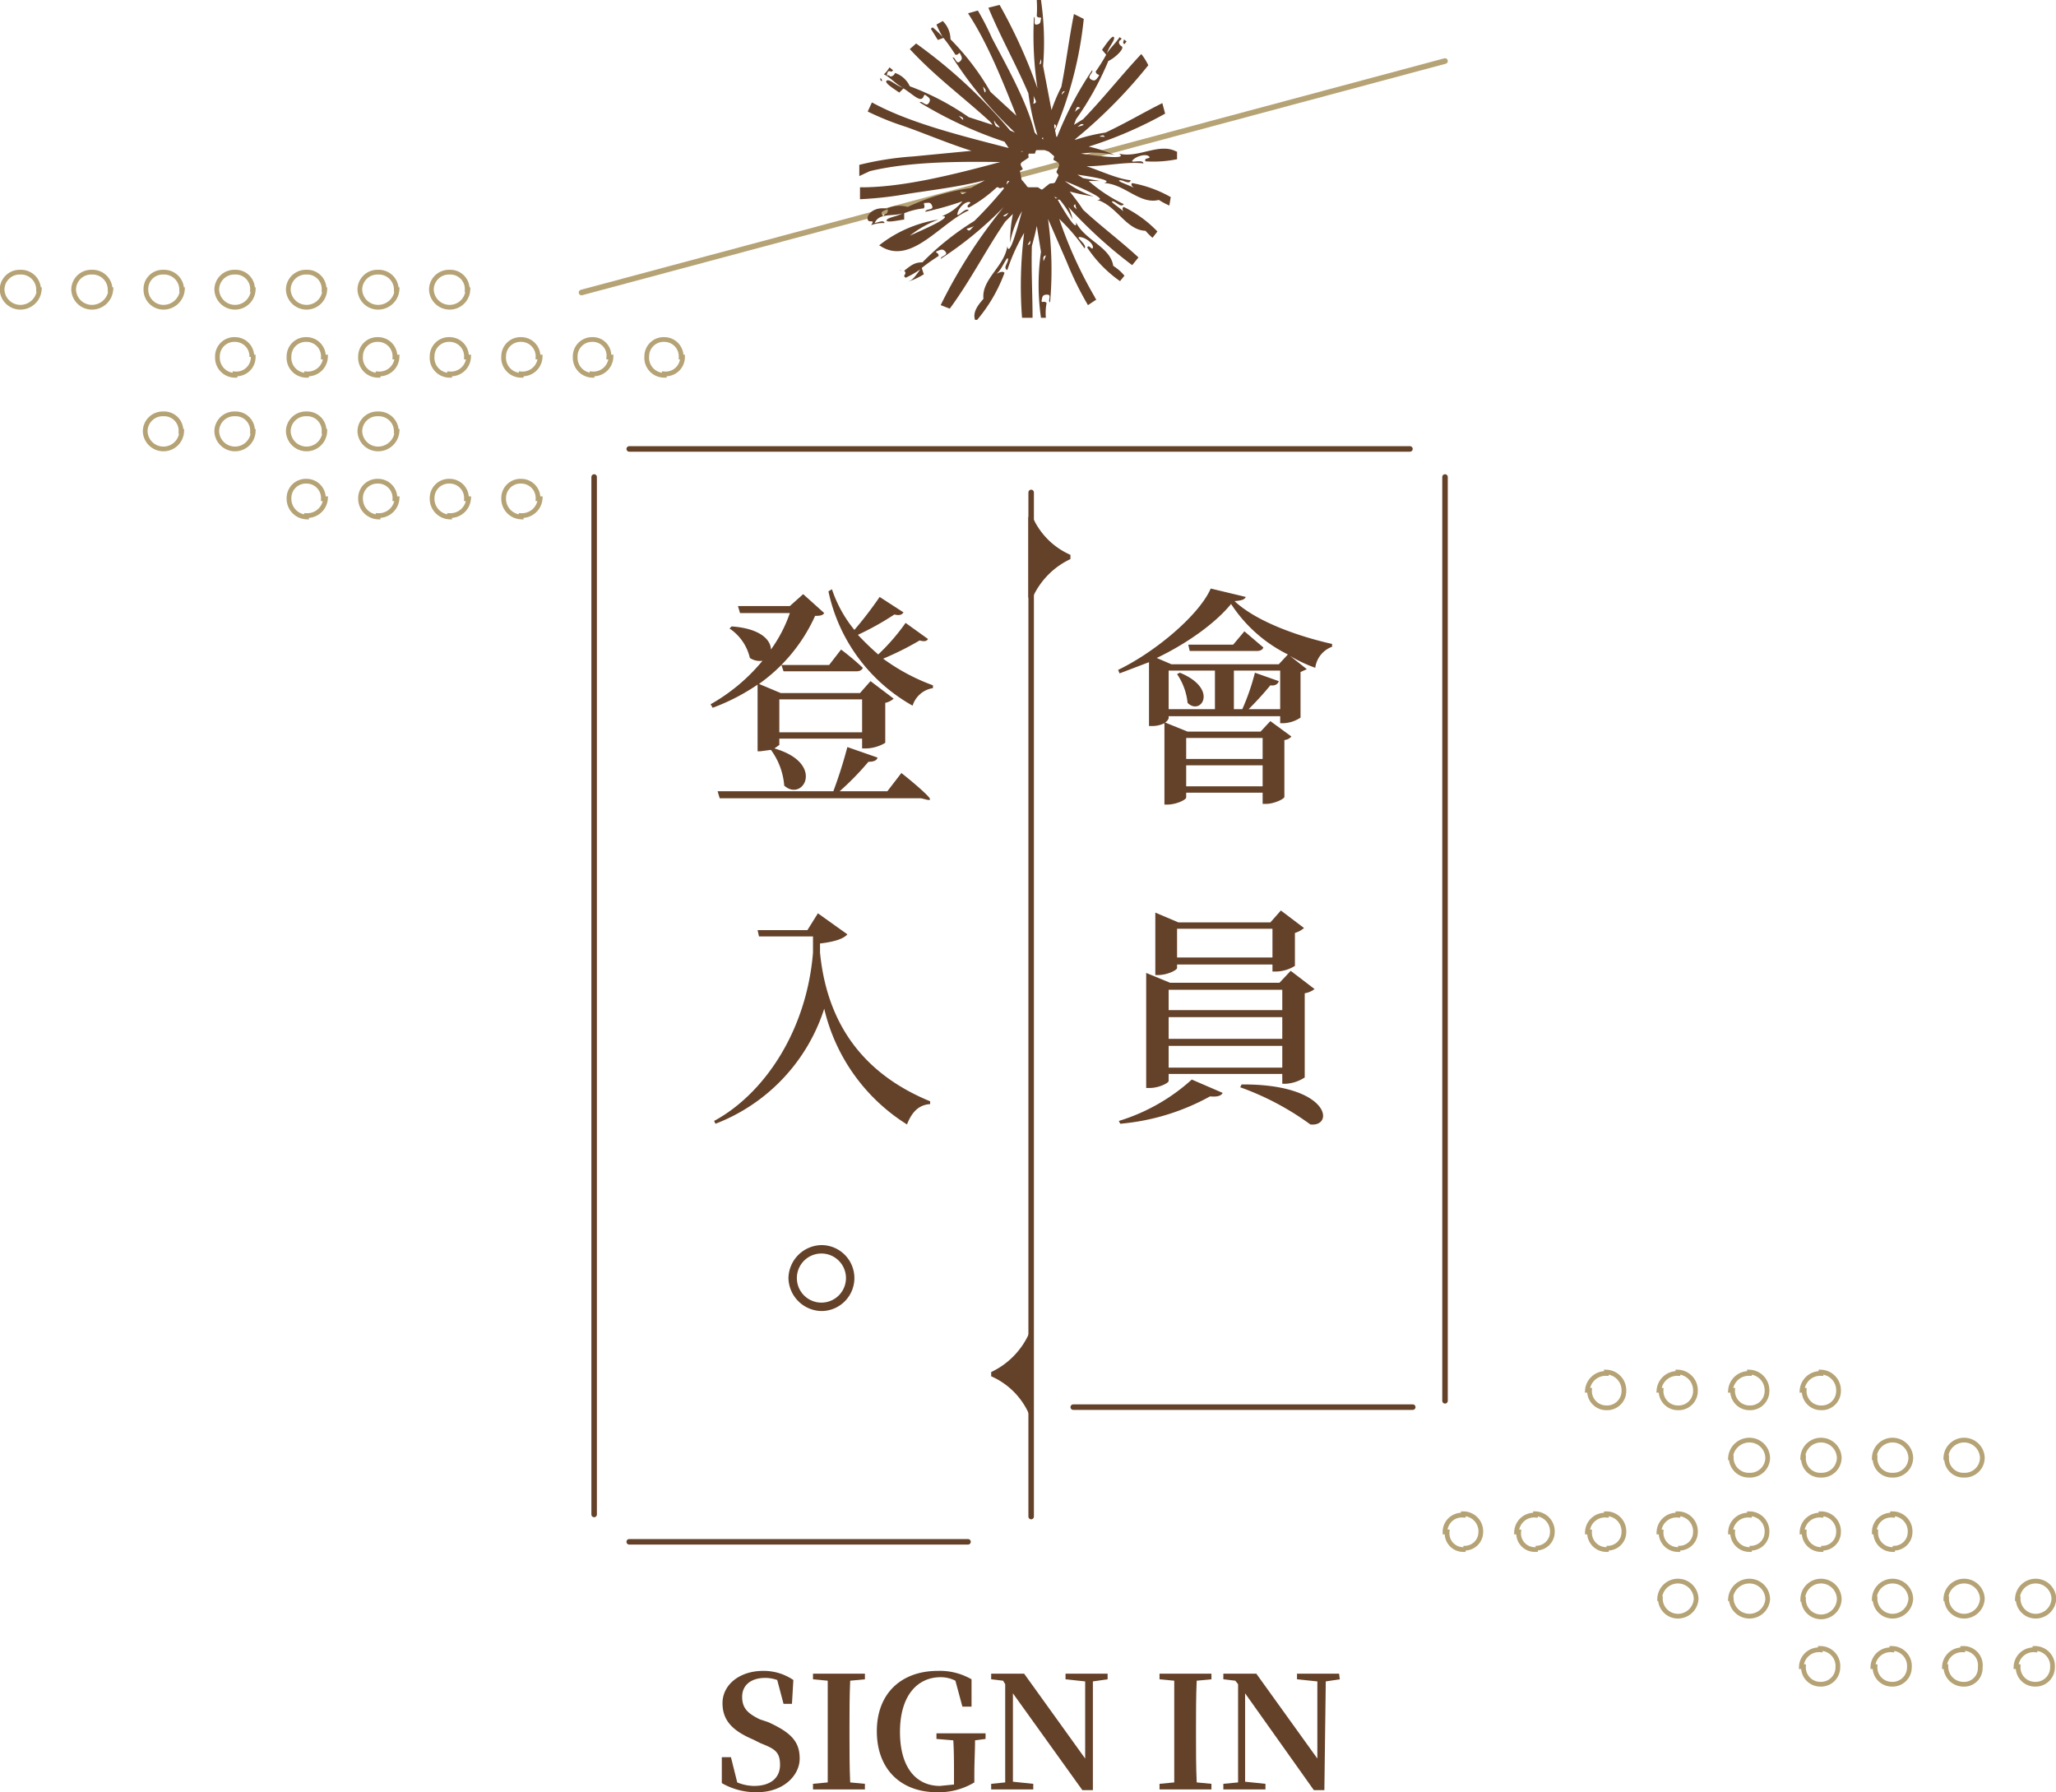 <svg xmlns="http://www.w3.org/2000/svg" width="293.1" height="255.5" viewBox="0 0 293.1 255.5">
  <g>
    <g>
      <g>
        <line x1="82.9" y1="41.7" x2="206" y2="8.7" style="fill: none;stroke: #b5a375;stroke-linecap: round;stroke-miterlimit: 10;stroke-width: 0.794px"/>
        <g>
          <path d="M128.4,38.5v.2c0-.1,0-.1-.1-.2Z" style="fill: #644129"/>
          <path d="M125.5,11.1v.3l.2.2C125.8,11.4,125.7,11.3,125.5,11.1Z" style="fill: #644129"/>
          <path d="M160.3,6.3l.3-.4-.4-.3C160.3,5.8,159.9,6.1,160.3,6.3Z" style="fill: #644129"/>
          <path d="M143.2,38.9a22.3,22.3,0,0,1-3.9,6.7H139c-.4-1.2.6-2.3,1.2-3-.3-2.8,3-4.6,3.4-7.5.3,1.9,1.7-3.6,2.1-5a13.5,13.5,0,0,0-1.7,4.5,20.3,20.3,0,0,1,.4-4.1l-1.1,1.1c-2.8,4.1-4.9,8.3-7.9,12.4l-1.3-.5a72.7,72.7,0,0,1,9-14,52.1,52.1,0,0,1-9,7.4c0-.4,1.1-.5.7-1s-.7-.3-1.2-.1.3.2.2.7a27.3,27.3,0,0,0-2.4,1.7l.3.9a9.7,9.7,0,0,1-2.1,1h-.1c.6-.1,1.1-.9,1.7-1.7a14.3,14.3,0,0,1-2.1,1.2l-.2-.2c0-.3.4-.4,0-.8,1.1-.9,1.6-1.2,2.6-1.2a39.2,39.2,0,0,1,7.4-5.9,60.2,60.2,0,0,0,4.2-4.6c0-.5-.4.2-.8-.2h-.2a19.5,19.5,0,0,1-4,2.9c-.6-.3.6-.7.1-.8s-1.5.7-1.7,1.6,1.2-1,1.6-.4c-4.1,1.8-8.3,8-12.7,5h-.1a18,18,0,0,1,8.5-3.7,15,15,0,0,0-4.1,2.3c1.3-.6,6.5-2.8,4.6-2.8a6.8,6.8,0,0,0,2.9-2.1,46.1,46.1,0,0,1-5.3,1.5c.1-.5,1.2-.2,1-.8s-.5-.5-1-.5.1.3-.2.8a10.4,10.4,0,0,0-2.8.7v.9c-.8.1-2.6.5-2.5.1s1.4-.5,2.3-1c-1.4.5-3.4-.1-4,1.4.5-.1,1.3-.5,1.4,0a4.7,4.7,0,0,0-1.9.3c.6-1-.3-.2-.5-.8s.7-1.7,2.3-1.6-.6.2-.3.8.3,0,.5,0,.5-.3.3-.8a4.3,4.3,0,0,1,2.9-.2,32.5,32.5,0,0,1,9-2.7l2-1.1c-3.5.9-7.5,1.4-10.8,1.9a52.6,52.6,0,0,1-7,.8V26.7h.7c5.8-.1,12.6-1.8,19.3-3.6-6.6-.1-13.2,0-18.6,1.3l-1.5.7V23.5a44.3,44.3,0,0,1,7.7-1.2l8.3-.8c-3.2-1-6.5-2.4-9.3-3.4a40,40,0,0,1-5.5-2.2l.6-1.3c5.3,2.9,12.5,4.7,19.5,6.5l-.6-.9a58.3,58.3,0,0,1-12.1-5.6c.4-.3.9.7,1.3.1s0-.8-.4-1.1-.2.4-.7.5-1.4-.8-2.5-1.5l-.6.6c-.7-.5-2.2-1.4-1.8-1.7s1.3.7,2.3,1c-1-.5-1.8-1.5-2.7-1.9a3.9,3.9,0,0,0,.8-1l.5.4c-.2.5-.6-.2-.8.4s.2.2.3.4.6.1.8-.4a3.6,3.6,0,0,1,2.1,1.9,37.5,37.5,0,0,1,8.4,4.4l3.4,1.1-.3-.4c-3.8-3.5-7.8-6.4-11.5-10.4l.9-.8A73.2,73.2,0,0,1,144,18.6l.7.3a55.6,55.6,0,0,1-8.9-10.7c.4-.1.5,1,1,.6s.3-.7.1-1.1-.2.2-.7.1a27.3,27.3,0,0,0-1.7-2.4l-.8.3-1-1.6c.1-.1.2-.1.2-.2s1,.8,1.5,1.4a15.1,15.1,0,0,1-.9-1.8l.9-.5a3.7,3.7,0,0,1,1.1,2.6,36.1,36.1,0,0,1,5.7,7.5l3.7,3.4C142.8,11.2,140.7,6,138,1.9l1.4-.4a36.7,36.7,0,0,1,2,3.9c2.1,4,5,9.1,6.1,13.5l.4.4a38.4,38.4,0,0,1-1.3-6c-1.8-4.2-3.9-7.9-5.7-12.2l1.6-.4a74.9,74.9,0,0,1,5.4,11.9,50.5,50.5,0,0,1-.5-10.2c.3.2-.2,1.2.4,1.1s.5-.4.6-.8-.3,0-.6-.4a17.7,17.7,0,0,0,0-2.3h.6a41.9,41.9,0,0,1,.3,9.4l1.2,6.3a25.2,25.2,0,0,1,1.4-3.3c.7-3.5,1.1-6.9,1.8-10.4l1.4.7a54.7,54.7,0,0,1-4.1,15.9c.1.3.1.6.2.9h.1a50.4,50.4,0,0,1,5-9.5c.2.4-.8.9-.2,1.3s.8,0,1.1-.4-.3-.1-.4-.7a25.2,25.2,0,0,0,1.5-2.4l-.6-.7c.5-.7,1.5-2.2,1.7-1.8s-.7,1.3-1,2.3c.5-.8,1.3-1.5,1.8-2.3l.3.2c-.1.2-.2.2-.3.3s-.2.5.3.8-1,1.7-1.9,2.1a42.5,42.5,0,0,1-4.6,8.3l-.3.8,1.3-.8c2.9-3,5.4-6.2,8.3-9.3a8.6,8.6,0,0,1,1,1.6,70.2,70.2,0,0,1-10.5,10.6h.2a25.3,25.3,0,0,1,4.2-1c2.8-1.3,5.3-2.8,8.1-4.2l.4,1.5a57.9,57.9,0,0,1-10.9,4.7,20.1,20.1,0,0,1,3.7,1.2,13.1,13.1,0,0,0-4.8-.2c1.4.2,7,1,5.4,0,2.8.7,5.7-1.6,8.2-.3h.1v1.1a17.1,17.1,0,0,1-4.5.3c-.3-.6.9-.3.5-.7s-1.7-.1-2.3.5,1.5-.2,1.5.5c-2.3-.3-5.4.4-8.1.4,2.1.7,4.4,1.8,6.3,2-.2.7-1.1-.1-1.6,0s1.4.7,2.1,1.1-.8-.3-.3-.7a17.3,17.3,0,0,1,5.5,2l-.2,1.2a10.2,10.2,0,0,1-1.5-.8c-2.7.7-4.9-2.3-7.8-2.4,1.4-.4-1.7-.9-3.8-1.2l.8.5,2.4.4h-1.6a21.6,21.6,0,0,0,5,3.3c-.4.6-1.1-.4-1.6-.4s1.2,1,1.7,1.6-.7-.5-.1-.8a17,17,0,0,1,4.8,3.5l-.7.9a9.4,9.4,0,0,1-1-1c-2.8-.1-4.1-3.6-6.9-4.4,1.9,0-3.4-2.2-4.6-2.7a13.4,13.4,0,0,0,4.1,2.2,25.8,25.8,0,0,1-3.4-.7c.7.9,1.4,1.8,1.9,2.6,2.6,2.4,5.3,4.4,7.9,6.8l-.9,1.1a65.5,65.5,0,0,1-9.1-8.3,6.4,6.4,0,0,1,.6,1.8,13.4,13.4,0,0,0-1.8-2.8c-.2-.1-.3,0-.3,0,1,1.8,2.8,4.7,2.6,3.2,1.3,2.6,4.9,3.5,5.3,6.2a7,7,0,0,1,1.6,1.4l-.4.5c-.1.1-.2.2-.2.3a17.9,17.9,0,0,1-4.7-4.8c.2-.6.7.5.8,0s-.9-1.4-1.8-1.5,1.1,1.1.6,1.6a27.7,27.7,0,0,0-3.6-4.2,61,61,0,0,0,5.1,11.2c0,.1.1.2.2.3l-1.2.8a45.5,45.5,0,0,1-3-6.1l-2.7-6.2a53,53,0,0,1,.3,11.9c-.4-.2.3-1.1-.4-1.1s-.7.3-.8.8.4,0,.7.4a7.4,7.4,0,0,0-.1,2.1h-.7a32.9,32.9,0,0,1,0-9.4l-.6-3.7c-.2,1.1-.5,2.1-.7,2.9-.1,3.5.1,6.8.1,10.2h-1.5a60.8,60.8,0,0,1,.3-12.1,27.3,27.3,0,0,0-2.4,5.3c-.7-.3.2-1.1.1-1.6s-.8,1.3-1.4,1.9S142.8,38.4,143.2,38.9Zm3.3-4c.6,0,.2-.6.6-1S146.8,34.4,146.5,34.9Zm2.6,1.5c-.7.2-.1.8-.5,1.3S148.9,37.1,149.1,36.4Zm4.2-7.3c-.6.4.2.5.4,1.1S153.3,29.6,153.3,29.1Zm4.2-9.6c-.3-.5-.7.1-1.1,0S156.9,19.5,157.5,19.5ZM154,15.4c-.7-.5-.5.4-1,.9S153.4,15.6,154,15.4Zm.5,2.4c-.5-.4-.7.4-1.3.4S153.9,18.1,154.5,17.8ZM151.8,13c-.6,0-.3.7-.7.9S151.4,13.5,151.8,13Zm-3.6-3.8c.5-.2,0-.8.3-1.3S148.3,8.5,148.2,9.2Zm-.9,5.6c.8-.2.1-.6,0-1.4S147.5,14.2,147.3,14.8Zm3.1,3.6c.1-.3.3-.5-.1-.7v.2A.7.7,0,0,0,150.4,18.4Zm-10-5.2c.4-.5-.4-.7-.4-1.3S140.1,12.5,140.4,13.2Zm-3.1,3.9c.1-.6-.7-.4-1-.9S136.7,16.6,137.3,17.1Zm5.2,1.1c0-.2-.5-.5-.7-.9s0,.5.2.7Zm6.2,1.7v-.3c-.1,0-.2.1-.1.2Zm-11.8,7.4c.2.8.6,0,1.4,0S137.4,27.5,136.9,27.3Zm9.1-6h0Zm0,.4h0a.4.4,0,0,0-.5-.1h.5Zm-2.5,4.6.4-.5h-.3C143.6,26,143.5,26.1,143.5,26.3Zm5.1.7,1-.8c.2-.1.6,0,.8-.2l.5-1c0-.1-.3-.4-.3-.5l.4-.9c0-.1-.1-.3-.1-.4l-.7-.4c-.1-.1.2-.5,0-.6l-.7-.6-.6-.2h-1.1c-.2,0-.2.5-.3.5h-.8c-.2.1,0,.5-.1.6l-.9.6a.5.5,0,0,0-.2.4l.3.6c0,.1-.4.2-.4.3l.2,1a.5.5,0,0,0,.2.4l.5.6c.1.2.2.3.4.3h1.2C148.1,26.7,148.4,27.1,148.6,27Zm2.2,1.2h-.2l-.3-.2.2.3Zm-13,4.4c.5.7.6-.2,1.3-.5S138.4,32.5,137.8,32.6Zm5.2-1.8c.6.2.6-.6,1.2-.7S143.6,30.3,143,30.8Z" style="fill: #644129"/>
        </g>
      </g>
      <g>
        <g>
          <path d="M177.6,85.1c-.2.4-.6.5-1.6.6,3.1,2.9,9,5,13.9,6.1v.4a3.7,3.7,0,0,0-2.4,3,19.9,19.9,0,0,1-3.6-1.7l2.4,1.9-.9.4v6.5a4.7,4.7,0,0,1-2.4.8h-.5v-1H166.6v.3a1.2,1.2,0,0,1-.5.6l3.2,1.3h10.4l1.4-1.5,3,2.2a1.5,1.5,0,0,1-1,.5v8.1c0,.3-1.5,1-2.6,1H180V113H169.1v.7c0,.3-1.4,1-2.7,1H166V103.1a3.9,3.9,0,0,1-1.7.4h-.5V94.4L159.6,96l-.2-.5c5.4-2.6,11.6-7.9,13.2-11.6Zm6,8.2a20.5,20.5,0,0,1-8.1-7.2c-2.2,2.7-6.2,5.6-10.6,7.7l2.1.9h15.3Zm-17,7.8h6.6V95.6h-6.6Zm1.6-5.2c5.6,2.3,3,6.2,1.1,4.3a8.9,8.9,0,0,0-1.5-4.1Zm.9,9.3v3H180v-3Zm10.9,6.9v-3H169.1v3ZM177.4,90l2.7,2.3c-.1.3-.4.5-.9.5h-9.6l-.2-.9h6.4Zm5.1,11.1V95.6h-6.6v5.5h1.2a32,32,0,0,0,1.8-5.2l3.4,1.2c-.1.4-.5.7-1.2.6a45.7,45.7,0,0,1-3.1,3.4Z" style="fill: #644129"/>
          <path d="M159.5,159.8a27.4,27.4,0,0,0,10.4-5.9l4.4,1.9c-.2.4-.7.6-1.8.5a32.2,32.2,0,0,1-12.8,3.9Zm7.1-5.7c0,.3-1.4,1-2.7,1h-.5V138.7l3.4,1.4h15.6l1.6-1.7,3.4,2.6a3.1,3.1,0,0,1-1.4.6v12a5.5,5.5,0,0,1-2.7.9h-.5v-1.4H166.6Zm1.2-16.1c0,.3-1.4,1-2.7,1h-.4v-8.9l3.3,1.4h13.1l1.5-1.7,3.3,2.5a3.7,3.7,0,0,1-1.3.7v4.7a5.3,5.3,0,0,1-2.7.8h-.5v-1H167.8Zm-1.2,3.1V144h16.2v-2.9Zm16.2,3.9H166.6v3.1h16.2Zm0,7.2v-3.1H166.6v3.1Zm-15-19.8v4.1h13.6v-4.1Zm9.2,22.2c12.6-.1,13.3,6.1,9.8,5.7a39.4,39.4,0,0,0-10-5.3Z" style="fill: #644129"/>
          <path d="M108,97.6a29.6,29.6,0,0,1-6.4,3.3l-.3-.5a26.3,26.3,0,0,0,7.4-6.2,2.6,2.6,0,0,1-1.8-.4,6.9,6.9,0,0,0-2.9-4.2l.3-.3c4.2.3,5.6,2,5.6,3.3a19.9,19.9,0,0,0,2.7-5.2h-7.1l-.3-1h7.4l1.9-1.7,3,2.7c-.2.3-.5.4-1.3.4a23.9,23.9,0,0,1-8,9.7l3.1,1.3h11.3l1.5-1.7,3.3,2.5a2.7,2.7,0,0,1-1.2.6v5.7a5.7,5.7,0,0,1-2.7.8h-.6v-1.4H111.1v.9l-.7.5c7.3,2.1,4.1,7.7,1.4,5.3a9.9,9.9,0,0,0-1.9-5.1l-1.5.2H108Zm20.5,12.6s2.3,1.8,3.6,3.1-.4.5-.9.5H102.6l-.3-1h16.5a66,66,0,0,0,2-6.3l4.3,1.5c-.1.4-.5.6-1.3.6a39.8,39.8,0,0,1-4.1,4.2h6.8ZM111.1,99.7v4.7h11.8V99.7Zm.3-4.9h6.8l1.7-2.2a36.9,36.9,0,0,1,3.1,2.6c-.1.3-.4.5-.9.5H111.7Zm20.9-3.7c-.2.3-.5.4-1.2.2a41.8,41.8,0,0,1-5.2,2.6,28.6,28.6,0,0,0,7.1,3.8v.4a3.6,3.6,0,0,0-2.9,2.5,24.5,24.5,0,0,1-12-16.3l.5-.3a18.3,18.3,0,0,0,3.2,5.8,54.2,54.2,0,0,0,3.6-4.7l3.4,2.2c-.2.3-.5.5-1.3.3a40.3,40.3,0,0,1-5.2,2.9,38.3,38.3,0,0,0,2.9,2.8,29.6,29.6,0,0,0,3.9-4.5Z" style="fill: #644129"/>
          <path d="M116.6,130.2l4.2,3c-.6.7-2.1,1.1-3.9,1.3v1.3c1,10.2,6.2,17.3,15.7,21.2v.4c-1.6.1-2.6,1.1-3.3,2.9a26.6,26.6,0,0,1-11.8-16.5A26.1,26.1,0,0,1,102,160.2l-.2-.4c7.2-3.9,13.2-12.9,14.1-24v-2.3h-7.7l-.2-.9h7.1Z" style="fill: #644129"/>
          <path d="M112.4,182.2a4.8,4.8,0,0,1,4.7-4.7,4.7,4.7,0,0,1,0,9.4A4.8,4.8,0,0,1,112.4,182.2Zm1.2,0a3.5,3.5,0,1,0,3.5-3.5A3.5,3.5,0,0,0,113.6,182.2Z" style="fill: #644129"/>
        </g>
        <g>
          <line x1="206" y1="68" x2="206" y2="199.7" style="fill: none;stroke: #644129;stroke-linecap: round;stroke-miterlimit: 10;stroke-width: 0.785px"/>
          <line x1="84.7" y1="68" x2="84.7" y2="215.9" style="fill: none;stroke: #644129;stroke-linecap: round;stroke-miterlimit: 10;stroke-width: 0.785px"/>
          <g>
            <line x1="147" y1="70.2" x2="147" y2="216.2" style="fill: none;stroke: #644129;stroke-linecap: round;stroke-miterlimit: 10;stroke-width: 0.785px"/>
            <path d="M146.6,85.2h.6a11.1,11.1,0,0,1,5.4-5.5v-.6a10.5,10.5,0,0,1-5.4-5.4h-.6Z" style="fill: #644129"/>
            <path d="M147.3,190.1h-.6a11.1,11.1,0,0,1-5.4,5.5v.6a10.5,10.5,0,0,1,5.4,5.4h.6Z" style="fill: #644129"/>
          </g>
          <line x1="89.7" y1="219.8" x2="138" y2="219.8" style="fill: none;stroke: #644129;stroke-linecap: round;stroke-miterlimit: 10;stroke-width: 0.785px"/>
          <line x1="153" y1="200.6" x2="201.4" y2="200.6" style="fill: none;stroke: #644129;stroke-linecap: round;stroke-miterlimit: 10;stroke-width: 0.785px"/>
          <line x1="89.7" y1="64" x2="201" y2="64" style="fill: none;stroke: #644129;stroke-linecap: round;stroke-miterlimit: 10;stroke-width: 0.785px"/>
        </g>
      </g>
      <g>
        <path d="M109.5,245.5c3.3,1.5,4.5,2.8,4.5,5.2s-2.3,4.8-6.1,4.8a9.8,9.8,0,0,1-5-1.3v-3.7h1.3l.9,3.6a6.4,6.4,0,0,0,2.4.5c2.3,0,3.7-1.1,3.7-3s-.8-2.3-2.8-3.1l-1-.5c-2.8-1.2-4.4-2.6-4.4-5.2s2.4-4.6,5.8-4.6a7.5,7.5,0,0,1,4.3,1.3l-.2,3.4h-1.2l-.9-3.4a5.1,5.1,0,0,0-1.7-.3c-2,0-3.3,1-3.3,2.7s.9,2.4,2.5,3.2Z" style="fill: #644129"/>
        <path d="M121.2,239.6c-.1,2.2-.1,4.5-.1,6.7v1.1c0,2.2,0,4.5.1,6.7l2.1.2v.8h-7.4v-.8l2.1-.2V239.6l-2.1-.2v-.8h7.4v.8Z" style="fill: #644129"/>
        <path d="M140.5,247.9l-1.5.2c0,1.5-.1,3.1-.1,4.9v1.1a9.8,9.8,0,0,1-5.3,1.4c-5.2,0-8.6-3.3-8.6-8.7s3.5-8.6,8.7-8.6a9,9,0,0,1,4.8,1.2v3.9h-1.3l-1-3.7a4.6,4.6,0,0,0-2.1-.5c-3.3,0-5.8,2.6-5.8,7.8s2.4,7.7,5.7,7.7l2-.2v-1.5c0-1.6,0-3.2-.1-4.8l-2.4-.2v-.8h7Z" style="fill: #644129"/>
        <path d="M157.9,239.4l-2.1.3v15.5h-1.5l-9.9-13.8V254l2.9.3v.8h-6v-.8l2-.2v-14l-.3-.5-1.7-.2v-.8h4.7l8.7,12.1v-11l-2.8-.3v-.8h6Z" style="fill: #644129"/>
        <path d="M170.6,239.6c-.1,2.2-.1,4.5-.1,6.7v1.1c0,2.2,0,4.5.1,6.7l2.1.2v.8h-7.4v-.8l2.1-.2V239.6l-2.1-.2v-.8h7.4v.8Z" style="fill: #644129"/>
        <path d="M191,239.4l-2,.3-.2,15.5h-1.5l-9.8-13.8V254l2.9.3v.8h-6v-.8l2.1-.2v-14l-.4-.5-1.7-.2v-.8h4.7l8.7,12.1v-11l-2.9-.3v-.8h6Z" style="fill: #644129"/>
      </g>
    </g>
    <g>
      <path d="M64.1,43.8h0a2.6,2.6,0,0,0,2.6-2.5h-.1a2.4,2.4,0,0,0-2.5-2.5h0a2.5,2.5,0,0,0-2.6,2.5A2.6,2.6,0,0,0,64.1,43.8Z" style="fill: none;stroke: #b5a375;stroke-linecap: round;stroke-miterlimit: 10;stroke-width: 0.675px"/>
      <path d="M53.9,43.8h0a2.7,2.7,0,0,0,2.7-2.5h-.1a2.5,2.5,0,0,0-2.6-2.5h0a2.5,2.5,0,0,0-2.6,2.5A2.6,2.6,0,0,0,53.9,43.8Z" style="fill: none;stroke: #b5a375;stroke-linecap: round;stroke-miterlimit: 10;stroke-width: 0.675px"/>
      <path d="M43.7,43.8h0a2.6,2.6,0,0,0,2.6-2.5h-.1a2.4,2.4,0,0,0-2.5-2.5h0a2.5,2.5,0,0,0-2.6,2.5A2.6,2.6,0,0,0,43.7,43.8Z" style="fill: none;stroke: #b5a375;stroke-linecap: round;stroke-miterlimit: 10;stroke-width: 0.675px"/>
      <path d="M33.5,43.8h0a2.6,2.6,0,0,0,2.6-2.5H36a2.4,2.4,0,0,0-2.5-2.5h0a2.5,2.5,0,0,0-2.6,2.5A2.6,2.6,0,0,0,33.5,43.8Z" style="fill: none;stroke: #b5a375;stroke-linecap: round;stroke-miterlimit: 10;stroke-width: 0.675px"/>
      <path d="M23.3,43.8h0A2.7,2.7,0,0,0,26,41.3h-.1a2.5,2.5,0,0,0-2.6-2.5h0a2.4,2.4,0,0,0-2.5,2.5A2.5,2.5,0,0,0,23.3,43.8Z" style="fill: none;stroke: #b5a375;stroke-linecap: round;stroke-miterlimit: 10;stroke-width: 0.675px"/>
      <path d="M13.1,43.8h0a2.7,2.7,0,0,0,2.7-2.5h-.1a2.5,2.5,0,0,0-2.6-2.5h0a2.5,2.5,0,0,0-2.6,2.5A2.6,2.6,0,0,0,13.1,43.8Z" style="fill: none;stroke: #b5a375;stroke-linecap: round;stroke-miterlimit: 10;stroke-width: 0.675px"/>
      <path d="M2.9,43.8h0a2.7,2.7,0,0,0,2.7-2.5H5.5a2.5,2.5,0,0,0-2.6-2.5h0A2.5,2.5,0,0,0,.3,41.3,2.6,2.6,0,0,0,2.9,43.8Z" style="fill: none;stroke: #b5a375;stroke-linecap: round;stroke-miterlimit: 10;stroke-width: 0.675px"/>
      <path d="M74.3,53.5v-.2A2.5,2.5,0,0,0,77,50.9h-.3a2.4,2.4,0,0,0-2.4-2.5h0a2.4,2.4,0,0,0-2.5,2.4A2.5,2.5,0,0,0,74.3,53.5Z" style="fill: none;stroke: #b5a375;stroke-linecap: round;stroke-miterlimit: 10;stroke-width: 0.675px"/>
      <path d="M64.1,53.5v-.2a2.5,2.5,0,0,0,2.7-2.4h-.3a2.4,2.4,0,0,0-2.4-2.5h0a2.4,2.4,0,0,0-2.5,2.4A2.5,2.5,0,0,0,64.1,53.5Z" style="fill: none;stroke: #b5a375;stroke-linecap: round;stroke-miterlimit: 10;stroke-width: 0.675px"/>
      <path d="M53.9,53.5v-.2a2.5,2.5,0,0,0,2.7-2.4h-.3a2.4,2.4,0,0,0-2.4-2.5h0a2.4,2.4,0,0,0-2.5,2.4A2.5,2.5,0,0,0,53.9,53.5Z" style="fill: none;stroke: #b5a375;stroke-linecap: round;stroke-miterlimit: 10;stroke-width: 0.675px"/>
      <path d="M94.7,53.5v-.2a2.4,2.4,0,0,0,2.6-2.4h-.2a2.4,2.4,0,0,0-2.4-2.5h0a2.4,2.4,0,0,0-2.5,2.4A2.5,2.5,0,0,0,94.7,53.5Z" style="fill: none;stroke: #b5a375;stroke-linecap: round;stroke-miterlimit: 10;stroke-width: 0.675px"/>
      <path d="M84.4,53.5v-.2a2.5,2.5,0,0,0,2.7-2.4h-.3a2.3,2.3,0,0,0-2.4-2.5h0A2.4,2.4,0,0,0,82,50.9,2.5,2.5,0,0,0,84.4,53.5Z" style="fill: none;stroke: #b5a375;stroke-linecap: round;stroke-miterlimit: 10;stroke-width: 0.675px"/>
      <path d="M43.7,53.5v-.2a2.5,2.5,0,0,0,2.7-2.4h-.3a2.4,2.4,0,0,0-2.4-2.5h0a2.4,2.4,0,0,0-2.5,2.4A2.5,2.5,0,0,0,43.7,53.5Z" style="fill: none;stroke: #b5a375;stroke-linecap: round;stroke-miterlimit: 10;stroke-width: 0.675px"/>
      <path d="M33.5,53.5v-.2a2.4,2.4,0,0,0,2.6-2.4h-.2a2.4,2.4,0,0,0-2.4-2.5h0A2.4,2.4,0,0,0,31,50.9,2.5,2.5,0,0,0,33.5,53.5Z" style="fill: none;stroke: #b5a375;stroke-linecap: round;stroke-miterlimit: 10;stroke-width: 0.675px"/>
      <g>
        <path d="M53.9,64h0a2.7,2.7,0,0,0,2.7-2.5h-.1A2.5,2.5,0,0,0,53.9,59h0a2.5,2.5,0,0,0-2.6,2.5A2.6,2.6,0,0,0,53.9,64ZM43.7,64h0a2.6,2.6,0,0,0,2.6-2.5h-.1A2.4,2.4,0,0,0,43.7,59h0a2.5,2.5,0,0,0-2.6,2.5A2.6,2.6,0,0,0,43.7,64ZM33.5,64h0a2.6,2.6,0,0,0,2.6-2.5H36A2.4,2.4,0,0,0,33.5,59h0a2.5,2.5,0,0,0-2.6,2.5A2.6,2.6,0,0,0,33.5,64ZM23.3,64h0a2.6,2.6,0,0,0,2.6-2.5h-.1A2.4,2.4,0,0,0,23.3,59h0a2.5,2.5,0,0,0-2.6,2.5A2.6,2.6,0,0,0,23.3,64Z" style="fill: none;stroke: #b5a375;stroke-linecap: round;stroke-miterlimit: 10;stroke-width: 0.675px"/>
        <path d="M74.3,73.7v-.2A2.6,2.6,0,0,0,77,71.1h-.3a2.4,2.4,0,0,0-2.4-2.5h0a2.4,2.4,0,0,0-2.5,2.4A2.6,2.6,0,0,0,74.3,73.7Z" style="fill: none;stroke: #b5a375;stroke-linecap: round;stroke-miterlimit: 10;stroke-width: 0.675px"/>
        <path d="M64.1,73.7v-.2a2.6,2.6,0,0,0,2.7-2.4h-.3a2.4,2.4,0,0,0-2.4-2.5h0a2.4,2.4,0,0,0-2.5,2.4A2.6,2.6,0,0,0,64.1,73.7Z" style="fill: none;stroke: #b5a375;stroke-linecap: round;stroke-miterlimit: 10;stroke-width: 0.675px"/>
        <path d="M53.9,73.7v-.2a2.6,2.6,0,0,0,2.7-2.4h-.3a2.4,2.4,0,0,0-2.4-2.5h0a2.4,2.4,0,0,0-2.5,2.4A2.6,2.6,0,0,0,53.9,73.7Z" style="fill: none;stroke: #b5a375;stroke-linecap: round;stroke-miterlimit: 10;stroke-width: 0.675px"/>
        <path d="M43.7,73.7v-.2a2.6,2.6,0,0,0,2.7-2.4h-.3a2.4,2.4,0,0,0-2.4-2.5h0a2.4,2.4,0,0,0-2.5,2.4A2.6,2.6,0,0,0,43.7,73.7Z" style="fill: none;stroke: #b5a375;stroke-linecap: round;stroke-miterlimit: 10;stroke-width: 0.675px"/>
      </g>
    </g>
    <g>
      <g>
        <path d="M259.5,235v.2a2.5,2.5,0,0,0-2.7,2.4h.3a2.4,2.4,0,0,0,2.4,2.5h0a2.4,2.4,0,0,0,2.5-2.4A2.5,2.5,0,0,0,259.5,235Z" style="fill: none;stroke: #b5a375;stroke-linecap: round;stroke-miterlimit: 10;stroke-width: 0.675px"/>
        <path d="M269.7,235v.2a2.5,2.5,0,0,0-2.7,2.4h.3a2.4,2.4,0,0,0,2.4,2.5h0a2.4,2.4,0,0,0,2.5-2.4A2.5,2.5,0,0,0,269.7,235Z" style="fill: none;stroke: #b5a375;stroke-linecap: round;stroke-miterlimit: 10;stroke-width: 0.675px"/>
        <path d="M279.8,235v.2a2.5,2.5,0,0,0-2.6,2.4h.2a2.5,2.5,0,0,0,2.4,2.5h0a2.3,2.3,0,0,0,2.5-2.4A2.4,2.4,0,0,0,279.8,235Z" style="fill: none;stroke: #b5a375;stroke-linecap: round;stroke-miterlimit: 10;stroke-width: 0.675px"/>
        <path d="M290.1,235v.2a2.5,2.5,0,0,0-2.7,2.4h.3a2.4,2.4,0,0,0,2.4,2.5h0a2.4,2.4,0,0,0,2.5-2.4A2.5,2.5,0,0,0,290.1,235Z" style="fill: none;stroke: #b5a375;stroke-linecap: round;stroke-miterlimit: 10;stroke-width: 0.675px"/>
      </g>
      <g>
        <g>
          <path d="M239.2,225.4h0a2.6,2.6,0,0,0-2.6,2.5h.1a2.5,2.5,0,0,0,2.5,2.5h0a2.6,2.6,0,0,0,2.6-2.5A2.6,2.6,0,0,0,239.2,225.4Zm10.2,0h0a2.7,2.7,0,0,0-2.7,2.5h.1a2.6,2.6,0,0,0,2.6,2.5h0A2.6,2.6,0,0,0,252,228,2.6,2.6,0,0,0,249.4,225.4Zm10.2,0h0A2.6,2.6,0,0,0,257,228h.1a2.5,2.5,0,0,0,2.5,2.5h0a2.6,2.6,0,0,0,2.6-2.5A2.6,2.6,0,0,0,259.6,225.4Zm10.2,0h0a2.6,2.6,0,0,0-2.6,2.5h.1a2.5,2.5,0,0,0,2.5,2.5h0a2.6,2.6,0,0,0,2.6-2.5A2.6,2.6,0,0,0,269.8,225.4Zm10.2,0h0a2.6,2.6,0,0,0-2.6,2.5h.1a2.5,2.5,0,0,0,2.5,2.5h0a2.6,2.6,0,0,0,2.6-2.5A2.6,2.6,0,0,0,280,225.4Zm10.2,0h0a2.6,2.6,0,0,0-2.6,2.5h.1a2.5,2.5,0,0,0,2.5,2.5h0a2.6,2.6,0,0,0,2.6-2.5A2.6,2.6,0,0,0,290.2,225.4Z" style="fill: none;stroke: #b5a375;stroke-linecap: round;stroke-miterlimit: 10;stroke-width: 0.675px"/>
          <path d="M229,215.8v.2a2.5,2.5,0,0,0-2.7,2.4h.3a2.4,2.4,0,0,0,2.4,2.5v-.2a2.3,2.3,0,0,0,2.5-2.3A2.5,2.5,0,0,0,229,215.8Z" style="fill: none;stroke: #b5a375;stroke-linecap: round;stroke-miterlimit: 10;stroke-width: 0.675px"/>
          <path d="M239.2,215.8v.2a2.5,2.5,0,0,0-2.7,2.4h.3a2.4,2.4,0,0,0,2.4,2.5v-.2a2.3,2.3,0,0,0,2.5-2.3A2.5,2.5,0,0,0,239.2,215.8Z" style="fill: none;stroke: #b5a375;stroke-linecap: round;stroke-miterlimit: 10;stroke-width: 0.675px"/>
          <path d="M249.4,215.8v.2a2.5,2.5,0,0,0-2.7,2.4h.3a2.4,2.4,0,0,0,2.4,2.5v-.2a2.3,2.3,0,0,0,2.5-2.3A2.5,2.5,0,0,0,249.4,215.8Z" style="fill: none;stroke: #b5a375;stroke-linecap: round;stroke-miterlimit: 10;stroke-width: 0.675px"/>
          <path d="M208.6,215.8v.2a2.4,2.4,0,0,0-2.6,2.4h.3a2.3,2.3,0,0,0,2.3,2.5v-.2a2.3,2.3,0,0,0,2.5-2.3A2.5,2.5,0,0,0,208.6,215.8Z" style="fill: none;stroke: #b5a375;stroke-linecap: round;stroke-miterlimit: 10;stroke-width: 0.675px"/>
          <path d="M218.9,215.8v.2a2.5,2.5,0,0,0-2.7,2.4h.3a2.3,2.3,0,0,0,2.4,2.5v-.2a2.3,2.3,0,0,0,2.4-2.3A2.5,2.5,0,0,0,218.9,215.8Z" style="fill: none;stroke: #b5a375;stroke-linecap: round;stroke-miterlimit: 10;stroke-width: 0.675px"/>
          <path d="M259.6,215.8v.2a2.5,2.5,0,0,0-2.7,2.4h.3a2.4,2.4,0,0,0,2.4,2.5v-.2a2.3,2.3,0,0,0,2.5-2.3A2.5,2.5,0,0,0,259.6,215.8Z" style="fill: none;stroke: #b5a375;stroke-linecap: round;stroke-miterlimit: 10;stroke-width: 0.675px"/>
          <path d="M269.8,215.8v.2a2.4,2.4,0,0,0-2.6,2.4h.2a2.4,2.4,0,0,0,2.4,2.5v-.2a2.3,2.3,0,0,0,2.5-2.3A2.5,2.5,0,0,0,269.8,215.8Z" style="fill: none;stroke: #b5a375;stroke-linecap: round;stroke-miterlimit: 10;stroke-width: 0.675px"/>
        </g>
        <g>
          <path d="M249.4,205.3h0a2.7,2.7,0,0,0-2.7,2.5h.1a2.5,2.5,0,0,0,2.6,2.5h0a2.5,2.5,0,0,0,2.6-2.5A2.6,2.6,0,0,0,249.4,205.3Zm10.2,0h0a2.6,2.6,0,0,0-2.6,2.5h.1a2.4,2.4,0,0,0,2.5,2.5h0a2.5,2.5,0,0,0,2.6-2.5A2.6,2.6,0,0,0,259.6,205.3Zm10.2,0h0a2.6,2.6,0,0,0-2.6,2.5h.1a2.4,2.4,0,0,0,2.5,2.5h0a2.5,2.5,0,0,0,2.6-2.5A2.6,2.6,0,0,0,269.8,205.3Zm10.2,0h0a2.6,2.6,0,0,0-2.6,2.5h.1a2.4,2.4,0,0,0,2.5,2.5h0a2.5,2.5,0,0,0,2.6-2.5A2.6,2.6,0,0,0,280,205.3Z" style="fill: none;stroke: #b5a375;stroke-linecap: round;stroke-miterlimit: 10;stroke-width: 0.675px"/>
          <path d="M229,195.6v.2a2.6,2.6,0,0,0-2.7,2.4h.3a2.4,2.4,0,0,0,2.4,2.5h0a2.4,2.4,0,0,0,2.5-2.4A2.6,2.6,0,0,0,229,195.6Z" style="fill: none;stroke: #b5a375;stroke-linecap: round;stroke-miterlimit: 10;stroke-width: 0.675px"/>
          <path d="M239.2,195.6v.2a2.6,2.6,0,0,0-2.7,2.4h.3a2.4,2.4,0,0,0,2.4,2.5h0a2.4,2.4,0,0,0,2.5-2.4A2.6,2.6,0,0,0,239.2,195.6Z" style="fill: none;stroke: #b5a375;stroke-linecap: round;stroke-miterlimit: 10;stroke-width: 0.675px"/>
          <path d="M249.4,195.6v.2a2.6,2.6,0,0,0-2.7,2.4h.3a2.4,2.4,0,0,0,2.4,2.5h0a2.4,2.4,0,0,0,2.5-2.4A2.6,2.6,0,0,0,249.4,195.6Z" style="fill: none;stroke: #b5a375;stroke-linecap: round;stroke-miterlimit: 10;stroke-width: 0.675px"/>
          <path d="M259.6,195.6v.2a2.6,2.6,0,0,0-2.7,2.4h.3a2.4,2.4,0,0,0,2.4,2.5h0a2.4,2.4,0,0,0,2.5-2.4A2.6,2.6,0,0,0,259.6,195.6Z" style="fill: none;stroke: #b5a375;stroke-linecap: round;stroke-miterlimit: 10;stroke-width: 0.675px"/>
        </g>
      </g>
    </g>
  </g>
</svg>
